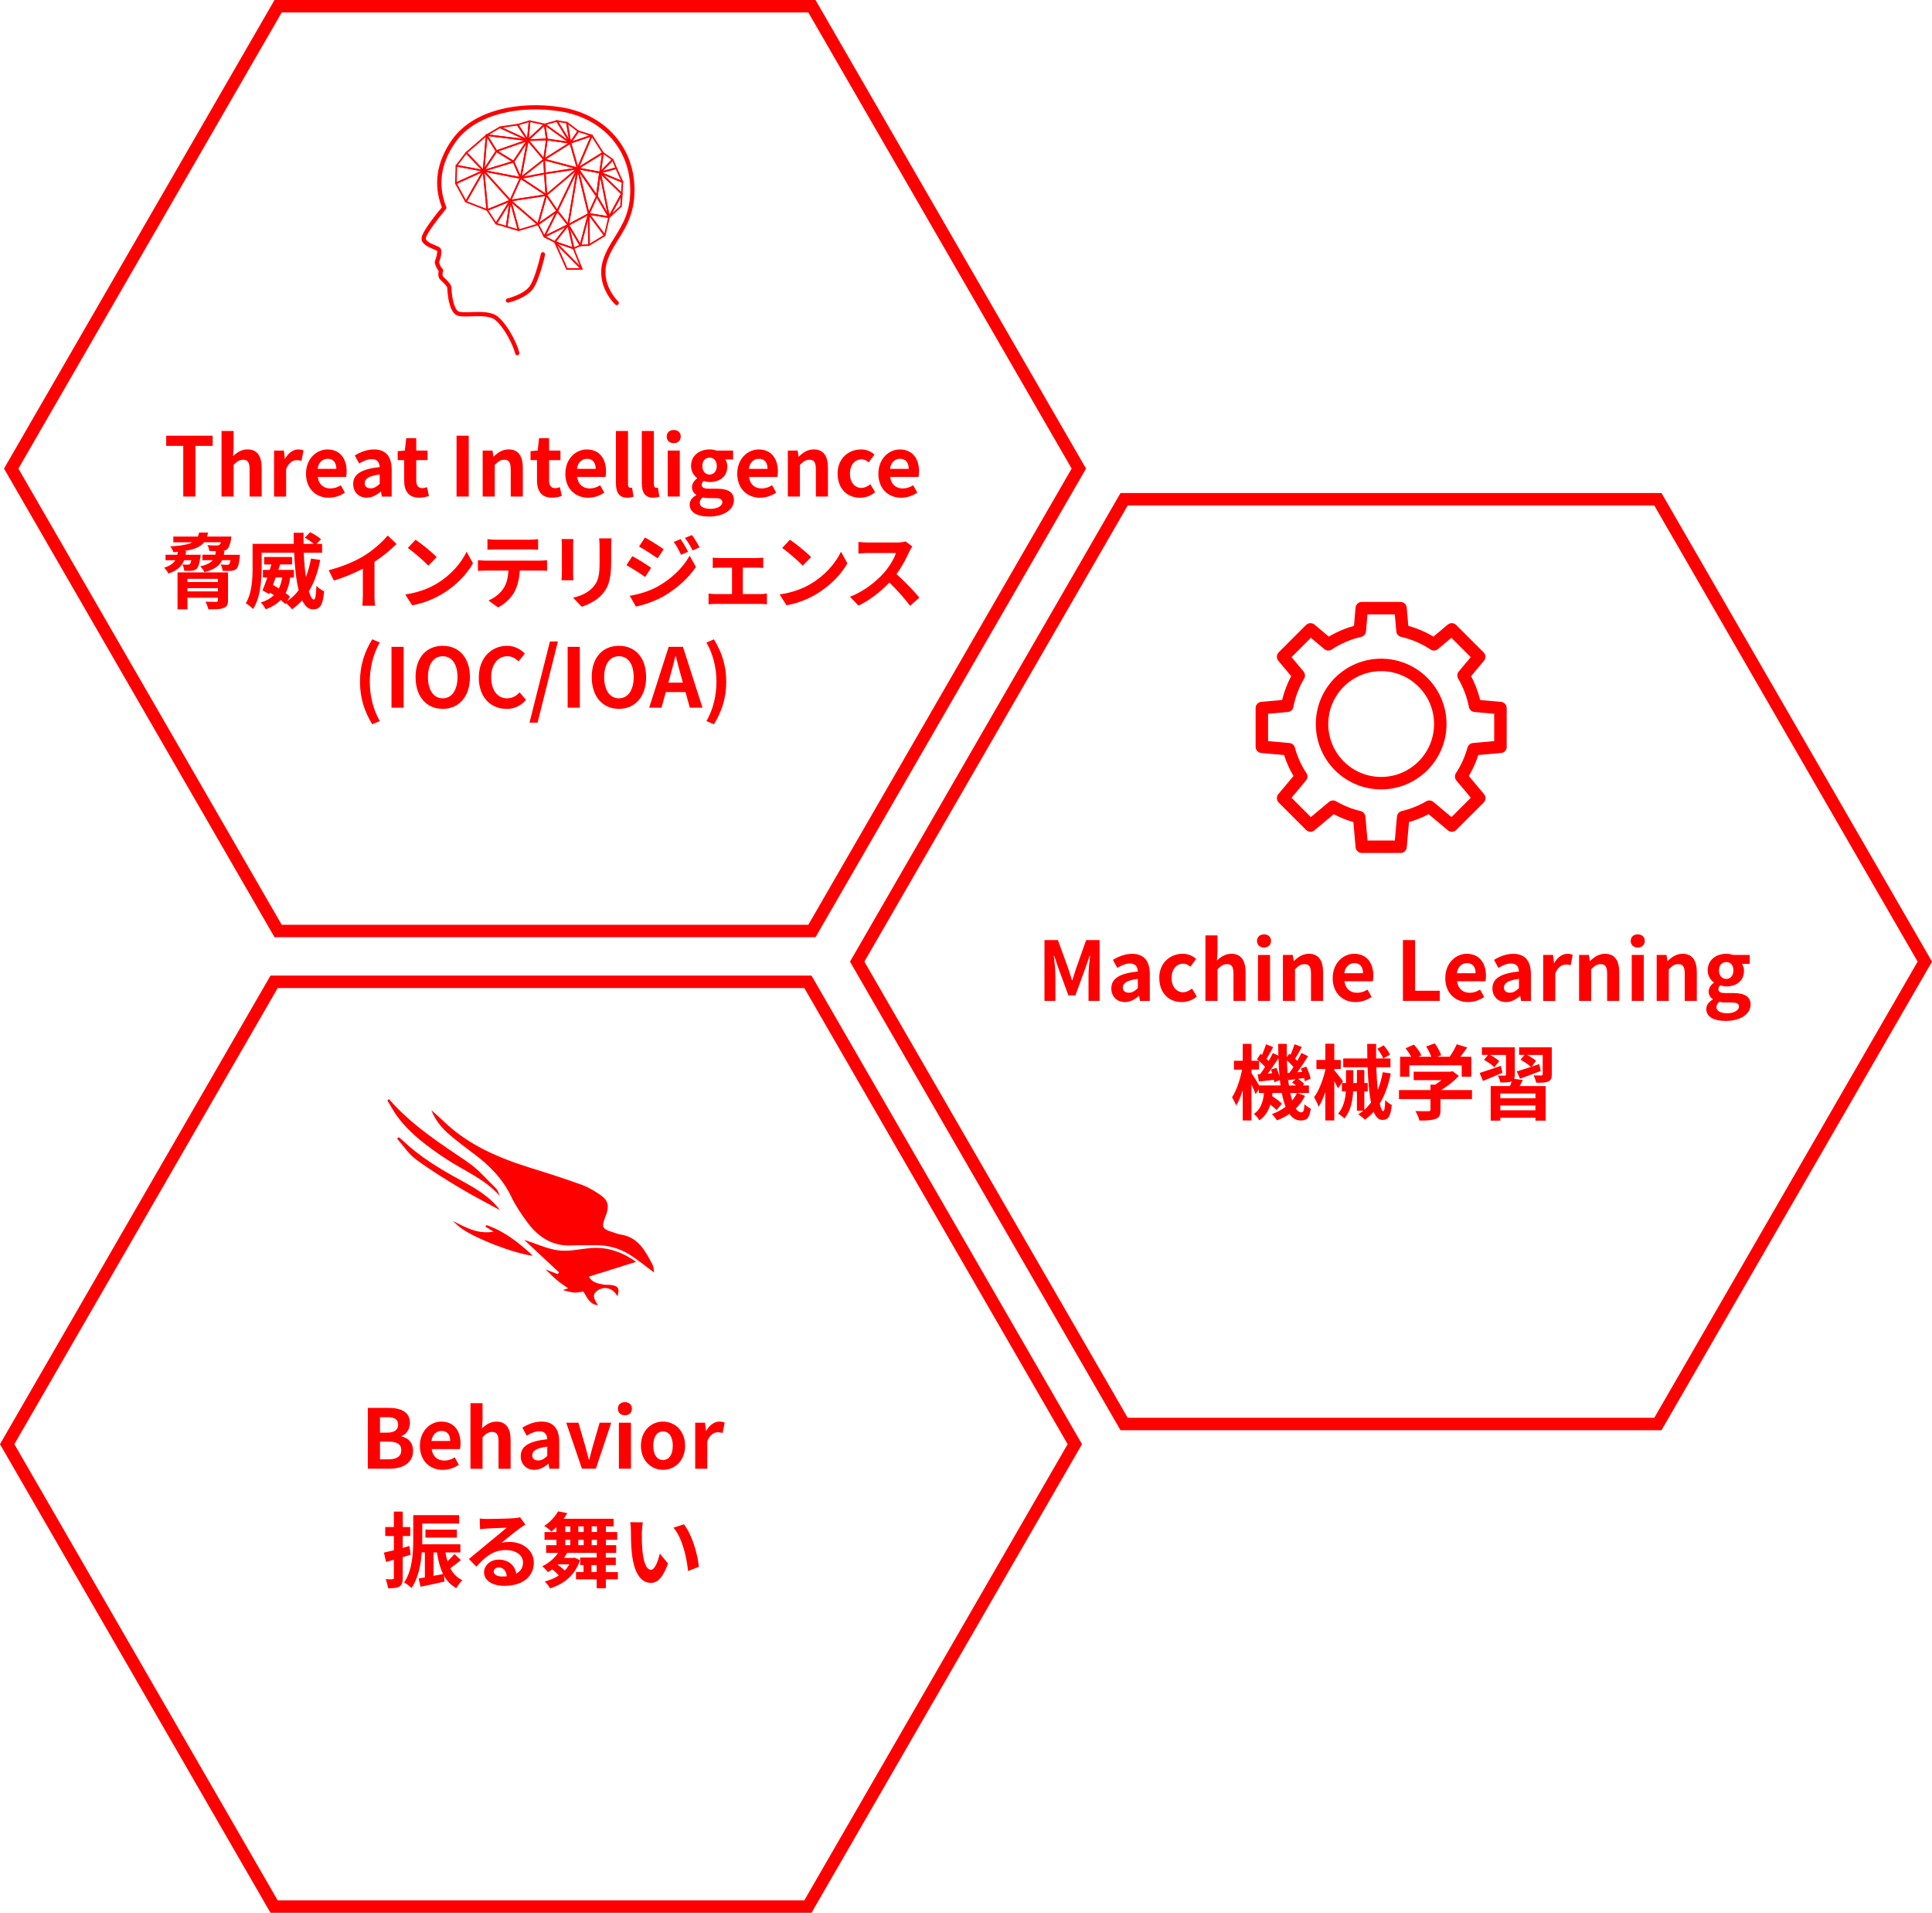 <?xml version="1.0" encoding="UTF-8"?><svg id="b" xmlns="http://www.w3.org/2000/svg" viewBox="0 0 465.36 460.66"><defs><style>.d{stroke-miterlimit:10;}.d,.e{fill:none;stroke:red;stroke-width:3px;}.f{fill:red;stroke-width:0px;}.e{stroke-linecap:round;stroke-linejoin:round;}</style></defs><g id="c"><polygon class="d" points="194.6 236.45 66.02 236.45 1.73 347.8 66.02 459.16 194.6 459.16 258.89 347.8 194.6 236.45"/><polygon class="d" points="195.57 1.5 66.99 1.5 2.7 112.85 66.99 224.21 195.57 224.21 259.86 112.85 195.57 1.5"/><polygon class="d" points="399.34 120.24 270.76 120.24 206.47 231.59 270.76 342.94 399.34 342.94 463.63 231.59 399.34 120.24"/><path class="f" d="m124.59,85.56c-.23,0-.44-.16-.49-.39-.51-2.1-2.63-6.3-4.79-8.1-1.26-1.05-3.77-.96-5.79-.89-1.47.05-2.74.1-3.5-.26-2.16-1-2.29-6.52-2.29-6.58,0-.38-.97-1.3-1.38-1.7-.12-.12-.24-.23-.33-.32-.58-.58-.47-1.54-.35-2.05-.52-.57-.84-1.61-.94-1.97-.03-.1-.02-.21.01-.32.4-1.07.66-2.27.55-2.57-.12-.09-.54-.26-.85-.39-1.22-.51-3.07-1.27-2.89-2.78.19-1.57,3.76-5.96,4.88-7.31-2.1-5.47-1.29-10.92,2.42-16.23,2.42-3.46,6.39-5.99,11.5-7.32,4.49-1.17,9.76-1.37,14.82-.55,10.12,1.63,17.04,8.92,17.62,18.56.39,6.46-1.89,10.12-3.9,13.34-1.08,1.73-2.1,3.36-2.68,5.31-1.63,5.43,2.65,9.52,2.69,9.56.21.19.22.51.02.72-.19.21-.51.22-.72.02-.2-.18-4.78-4.57-2.97-10.59.62-2.08,1.68-3.77,2.79-5.56,2.03-3.25,4.12-6.6,3.75-12.74-.55-9.15-7.13-16.07-16.76-17.62-4.93-.79-10.04-.61-14.4.53-4.86,1.27-8.64,3.66-10.92,6.92-3.56,5.1-4.3,10.33-2.2,15.55.07.17.04.37-.08.52-1.8,2.15-4.71,5.95-4.84,7.01-.09.75,1.33,1.33,2.27,1.72.56.23.97.4,1.19.63.59.59.19,2.18-.27,3.47.21.69.55,1.36.74,1.47.22.12.32.38.23.61-.14.4-.23,1.1,0,1.34.09.09.2.19.32.31.93.89,1.7,1.68,1.7,2.44,0,1.39.51,5.1,1.7,5.65.54.25,1.76.21,3.04.16,2.3-.08,4.91-.17,6.47,1.13,2.35,1.96,4.57,6.35,5.13,8.64.07.27-.1.55-.38.62-.04,0-.08.01-.12.01Z"/><path class="f" d="m122.34,72.88c-.23,0-.44-.16-.5-.39-.07-.27.1-.55.38-.61.04,0,3.89-.95,5.31-2.89,1.46-2.01,2.73-7.8,2.75-7.86.06-.28.33-.45.61-.39.27.06.45.33.39.61-.05.25-1.33,6.05-2.92,8.24-1.64,2.25-5.72,3.25-5.9,3.29-.04,0-.08.01-.12.01Z"/><path class="f" d="m136.87,54.37s-.08-.01-.11-.04c-.06-.04-.09-.12-.08-.19l2.28-13.61c.02-.09.09-.16.19-.16.1,0,.18.06.2.15l2.66,10.96c.02.09-.02.18-.1.22l-4.93,2.65s-.06.02-.09.02Zm2.31-12.83l-2.05,12.27,4.45-2.39-2.39-9.88Z"/><path class="f" d="m136.87,54.37c-.06,0-.12-.03-.15-.07l-2.66-3.37c-.05-.06-.05-.14-.02-.21l4.94-10.24c.04-.09.14-.13.24-.1.09.03.15.12.13.22l-2.28,13.61c-.01.08-.07.14-.14.16-.02,0-.03,0-.05,0Zm-2.43-3.6l2.31,2.93,1.98-11.82-4.29,8.89Z"/><path class="f" d="m138.14,60.02s-.06,0-.09-.02c-.05-.03-.09-.07-.1-.13l-1.27-5.65c-.02-.09.03-.19.12-.23.09-.04.19,0,.24.08l2.93,4.92s.04.11.02.16c-.02.05-.06.1-.11.12l-1.66.72s-.05.02-.08.02Zm-.81-4.68l.95,4.21,1.24-.54-2.19-3.68Z"/><path class="f" d="m116.47,41.32s-.02,0-.04,0l-6.53-1.21c-.07-.01-.12-.06-.15-.12s-.01-.14.03-.19l2.38-3.14s.09-.07.15-.08c.06,0,.11.02.15.06l4.15,4.35c.06.06.07.15.03.23-.03.06-.1.1-.17.1Zm-6.18-1.54l5.62,1.05-3.57-3.75-2.05,2.7Z"/><path class="f" d="m116.47,41.32c-.05,0-.1-.02-.14-.06l-4.15-4.35s-.06-.09-.05-.14c0-.05.03-.1.07-.14l4.89-4.23c.06-.05.15-.06.22-.03.07.04.11.11.11.19l-.74,8.59c0,.08-.06.14-.13.17-.02,0-.04.01-.06.01Zm-3.86-4.53l3.71,3.89.67-7.67-4.37,3.78Z"/><path class="f" d="m109.81,44.34s-.08-.01-.11-.03c-.06-.04-.09-.1-.09-.17l.13-4.23c0-.06.03-.11.07-.15s.1-.05.16-.04l6.53,1.21c.08.02.15.08.16.17.01.08-.04.17-.11.2l-6.66,3.02s-.05.02-.08.02Zm.31-4.2l-.11,3.69,5.8-2.63-5.7-1.06Z"/><path class="f" d="m112.22,48.77h0c-.07,0-.14-.04-.17-.1l-2.42-4.42s-.03-.1-.01-.16.06-.09.1-.12l6.66-3.02c.08-.04.17-.02.23.05.06.06.07.16.03.23l-4.24,7.44c-.04.06-.1.1-.17.1Zm-2.14-4.53l2.15,3.93,3.77-6.61-5.92,2.68Z"/><path class="f" d="m127.12,33.96s-.06,0-.08-.02l-6.71-3.11c-.08-.04-.12-.12-.11-.21.01-.09.08-.15.17-.17l4.27-.63c.08-.01.15.02.19.09l2.45,3.73c.05.07.04.17-.02.24-.04.04-.09.07-.15.07Zm-6.03-3.2l5.49,2.54-2-3.06-3.49.51Z"/><path class="f" d="m127.12,33.96c-.07,0-.13-.03-.16-.09l-2.45-3.73c-.03-.05-.04-.12-.02-.17.02-.06.07-.1.13-.12l2.89-.86c.06-.02.13,0,.18.04.05.04.08.11.07.17l-.44,4.6c0,.08-.07.15-.15.17-.02,0-.03,0-.05,0Zm-2.14-3.82l2,3.05.36-3.75-2.36.7Z"/><path class="f" d="m117.37,50.77s-.05,0-.07-.01l-5.14-2.01c-.05-.02-.09-.06-.11-.12-.02-.05-.01-.11.01-.16l4.24-7.44c.04-.07.13-.11.21-.09.08.02.15.09.15.17l.9,9.45c0,.07-.02.13-.08.17-.03.03-.08.04-.12.04Zm-4.86-2.3l4.64,1.81-.81-8.52-3.82,6.71Z"/><path class="f" d="m119.5,54.04c-.07,0-.13-.03-.16-.09l-2.13-3.26s-.04-.11-.02-.17c.02-.06.06-.1.11-.12l5.57-2.27c.08-.03.17,0,.22.06.05.06.06.16.02.23l-3.44,5.54c-.04.06-.1.09-.16.09h0Zm-1.84-3.37l1.83,2.81,2.96-4.76-4.79,1.95Z"/><path class="f" d="m117.37,50.77s-.07,0-.1-.03c-.05-.03-.09-.09-.09-.15l-.9-9.45c0-.08.04-.16.12-.2.08-.03.17-.01.22.05l6.47,7.18s.06.11.05.17c-.01.06-.06.11-.12.14l-5.57,2.27s-.05.01-.07.01Zm-.65-9.08l.82,8.6,5.07-2.07-5.89-6.53Z"/><path class="f" d="m122.04,54.79s-.04,0-.06,0l-2.54-.75c-.06-.02-.11-.06-.13-.12-.02-.06-.02-.12.02-.17l3.44-5.54c.05-.08.15-.11.23-.08.09.03.14.12.13.21l-.9,6.29c0,.06-.04.11-.09.14-.03.02-.07.03-.11.03Zm-2.24-1.06l2.08.62.73-5.14-2.81,4.52Z"/><path class="f" d="m116.47,41.32c-.06,0-.12-.03-.16-.08-.05-.07-.05-.16,0-.23l3.11-4.73c.06-.09.18-.11.27-.06l4.11,2.53c.07.04.1.12.09.19,0,.08-.06.14-.14.16l-7.22,2.2s-.04,0-.06,0Zm3.17-4.66l-2.71,4.12,6.29-1.91-3.58-2.2Z"/><path class="f" d="m123.69,39.12s-.07,0-.1-.03l-4.11-2.53c-.06-.04-.1-.11-.09-.19,0-.08.06-.14.13-.16l7.54-2.63c.08-.03.17,0,.22.06s.05.16,0,.23l-3.44,5.16c-.04.06-.1.09-.16.09Zm-3.65-2.68l3.6,2.22,3.01-4.52-6.6,2.3Z"/><path class="f" d="m125.4,43.06s-.02,0-.04,0l-8.93-1.73c-.09-.02-.15-.09-.16-.18,0-.09.05-.17.14-.2l7.22-2.2c.1-.03.2.02.24.11l1.71,3.93c.03.07.02.14-.03.2-.04.05-.09.07-.15.07Zm-8.12-1.97l7.79,1.51-1.49-3.43-6.3,1.92Z"/><path class="f" d="m125.4,43.06c-.08,0-.15-.05-.18-.12l-1.71-3.93c-.03-.06-.02-.13.02-.19l3.44-5.16c.05-.08.15-.11.24-.07.09.04.14.13.12.22l-1.72,9.1c-.02.08-.09.15-.17.16,0,0-.01,0-.02,0Zm-1.49-4.11l1.42,3.25,1.43-7.52-2.84,4.27Z"/><path class="f" d="m125.4,43.06s-.07,0-.1-.03c-.07-.04-.11-.12-.09-.2l1.72-9.1c.01-.07.07-.13.14-.15.07-.02.15,0,.2.06l3.92,4.64s.05.09.05.15-.03.1-.07.13l-5.65,4.45s-.08.04-.12.04Zm1.84-8.85l-1.55,8.18,5.08-4-3.53-4.17Z"/><path class="f" d="m119.58,36.59c-.07,0-.13-.03-.17-.09l-2.37-3.86c-.04-.06-.04-.15,0-.21.04-.06.11-.1.19-.09l9.91,1.22c.09.01.16.08.17.17,0,.09-.04.18-.13.21l-7.54,2.63s-.04.01-.06.01Zm-1.99-3.81l2.07,3.37,6.6-2.3-8.67-1.07Z"/><path class="f" d="m116.47,41.32s-.04,0-.06-.01c-.08-.03-.14-.11-.13-.2l.74-8.59c0-.08.07-.15.15-.17.08-.02.17.02.21.09l2.37,3.86c.04.06.04.15,0,.21l-3.11,4.73c-.04.06-.1.09-.16.09Zm.89-8.17l-.63,7.22,2.62-3.98-1.99-3.24Z"/><path class="f" d="m127.12,33.96s-.02,0-.02,0l-9.91-1.22c-.08-.01-.15-.07-.17-.15s.02-.17.09-.21l3.2-1.88c.06-.03.12-.04.18,0l6.71,3.11c.09.04.13.14.11.23-.02.08-.1.14-.19.14Zm-9.31-1.54l8.1,1-5.48-2.54-2.61,1.54Z"/><path class="f" d="m127.12,33.96s-.06,0-.09-.02c-.07-.04-.12-.11-.11-.19l.44-4.6c0-.06.03-.11.08-.14.05-.03.1-.05.16-.03l3.64.8c.07.02.13.07.15.14.02.07,0,.15-.06.2l-4.08,3.8s-.09.05-.13.05Zm.61-4.55l-.37,3.86,3.43-3.19-3.06-.67Z"/><path class="f" d="m137.37,34.59s-.08-.01-.11-.04l-6.17-4.43c-.06-.04-.09-.12-.08-.19s.07-.13.14-.15l2.95-.85c.08-.02.18.01.22.09l3.22,5.27c.05.08.03.18-.03.25-.04.03-.09.05-.13.05Zm-5.73-4.54l5.06,3.63-2.64-4.32-2.42.69Z"/><path class="f" d="m137.37,34.59s-.03,0-.04,0c-.08-.02-.14-.08-.15-.16l-.81-4.86c-.01-.08.02-.16.09-.2.07-.04.16-.04.22.01l2.73,2.07c.08.06.1.18.04.27l-1.92,2.79c-.04.05-.1.08-.16.08Zm-.53-4.61l.65,3.9,1.54-2.24-2.19-1.66Z"/><path class="f" d="m137.37,34.59c-.07,0-.13-.03-.17-.09l-3.22-5.27c-.04-.07-.04-.15,0-.21.04-.06.12-.1.19-.08l2.42.41c.08.01.15.08.16.16l.81,4.86c.02.09-.04.18-.13.22-.02,0-.05.01-.07.01Zm-2.83-5.2l2.47,4.05-.62-3.73-1.85-.31Z"/><path class="f" d="m137.37,34.59c-.06,0-.12-.03-.16-.08-.05-.07-.05-.16,0-.23l1.92-2.79c.05-.07.14-.1.22-.08l3.26,1.04c.08.03.14.1.14.18s-.05.16-.13.19l-5.19,1.76s-.04.01-.06.01Zm2-2.76l-1.51,2.19,4.06-1.38-2.55-.81Z"/><path class="f" d="m139.15,40.76s0,0-.01,0c-.08,0-.15-.06-.18-.14l-1.78-6.17c-.03-.1.03-.21.13-.24l5.19-1.76c.07-.03.15,0,.21.05.05.06.07.14.04.21l-3.41,7.93c-.03.07-.1.12-.18.12Zm-1.54-6.24l1.57,5.46,3.02-7.02-4.59,1.56Z"/><path class="f" d="m144.54,41.75s-.06,0-.09-.02c-.08-.04-.12-.12-.11-.2l.69-4.75c0-.07.05-.13.12-.15.06-.03.13-.02.19.02l2.35,1.66s.08.09.08.14-.02.11-.06.15l-3.04,3.09s-.09.06-.14.06Zm.84-4.6l-.56,3.84,2.46-2.5-1.9-1.34Z"/><path class="f" d="m149.93,44s-.05,0-.08-.02l-5.39-2.24c-.08-.03-.13-.11-.12-.19,0-.08.06-.15.14-.18l3.89-1.05c.09-.03.19.02.23.11l1.51,3.29c.03.07.02.16-.04.22-.04.04-.09.06-.14.06Zm-4.79-2.4l4.4,1.83-1.23-2.69-3.17.86Z"/><path class="f" d="m149.77,46.86c-.05,0-.1-.02-.14-.06l-5.24-5.11c-.07-.07-.08-.17-.03-.25.05-.08.15-.11.24-.07l5.39,2.24c.08.03.13.11.12.19l-.16,2.86c0,.08-.05.14-.12.17-.02,0-.05.01-.07.01Zm-4.37-4.73l4.2,4.09.13-2.29-4.32-1.8Z"/><path class="f" d="m143.76,47.43c-.06,0-.12-.03-.16-.08l-4.61-6.67c-.05-.07-.05-.15,0-.22.04-.07.12-.1.2-.09l5.38,1c.1.02.17.12.16.22l-.77,5.67c-.01.08-.07.15-.15.16-.02,0-.03,0-.05,0Zm-4.18-6.59l4.05,5.86.68-4.99-4.73-.88Z"/><path class="f" d="m146.7,52.5s-.09-.01-.12-.04c-.08-.06-.1-.16-.05-.25l3.07-5.64c.04-.08.14-.12.23-.09.09.03.15.11.14.2l-.19,3c0,.05-.03.1-.06.13l-2.89,2.64s-.08.05-.13.05Zm2.82-4.96l-2.09,3.83,1.96-1.79.13-2.04Zm.06,2.13h0,0Z"/><path class="f" d="m144.54,41.75c-.07,0-.13-.04-.17-.1-.04-.08-.03-.17.03-.24l3.04-3.09s.11-.07.18-.05c.06.01.12.06.14.12l.85,2.04c.02.05.02.11,0,.16s-.07.09-.12.1l-3.89,1.05s-.03,0-.05,0Zm2.97-2.94l-2.33,2.36,2.98-.8-.65-1.56Z"/><path class="f" d="m146.7,52.5s-.02,0-.03,0c-.08-.01-.15-.07-.16-.16l-2.16-10.74c-.02-.08.02-.17.1-.21.08-.04.17-.03.23.03l5.24,5.11c.06.06.08.16.04.23l-3.07,5.64c-.03.06-.1.1-.17.1Zm-1.85-10.36l1.93,9.59,2.75-5.04-4.68-4.56Z"/><path class="f" d="m146.7,52.5c-.07,0-.13-.04-.17-.1l-2.94-5.07s-.03-.08-.02-.12l.77-5.67c.01-.09.09-.17.19-.17.1,0,.18.06.2.16l2.16,10.74c.02.09-.03.19-.12.22-.02,0-.05.01-.07.01Zm-2.73-5.31l2.31,3.98-1.7-8.44-.61,4.45Z"/><path class="f" d="m145.66,56.89c-.06,0-.12-.03-.16-.08l-3.86-5.18c-.05-.06-.05-.15-.01-.22.04-.07.12-.1.2-.09l4.89.78c.05,0,.1.04.13.08.03.05.04.1.03.15l-1.04,4.39c-.02.07-.08.13-.15.15-.01,0-.03,0-.04,0Zm-3.41-5.1l3.32,4.45.89-3.78-4.21-.67Z"/><path class="f" d="m139.81,59.29c-.06,0-.12-.03-.15-.07-.04-.05-.05-.11-.04-.17l2-7.58c.03-.1.12-.16.21-.14.1.01.17.09.17.19l.06,7.5c0,.11-.08.19-.19.2l-2.06.08s0,0,0,0Zm1.82-6.31l-1.56,5.91,1.61-.06-.05-5.85Z"/><path class="f" d="m138.14,60.02s-.04,0-.06-.01l-4.49-1.56c-.06-.02-.11-.07-.12-.13-.02-.06,0-.13.03-.18l3.22-4.09c.05-.06.12-.09.2-.07.07.02.13.07.15.15l1.27,5.65c.02.07,0,.14-.06.19-.04.03-.08.05-.13.05Zm-4.17-1.85l3.9,1.35-1.1-4.9-2.8,3.55Z"/><path class="f" d="m140.12,64.97c-.05,0-.1-.02-.14-.06l-6.47-6.51c-.06-.06-.08-.17-.03-.24.05-.08.14-.11.23-.08l4.49,1.56c.05.02.1.06.12.11l1.98,4.96c.03.09,0,.19-.07.24-.03.02-.07.03-.11.03Zm-5.73-6.25l5.2,5.23-1.59-3.98-3.61-1.25Z"/><path class="f" d="m140.12,64.97h-3.57c-.08,0-.15-.05-.18-.12l-2.9-6.51c-.04-.09,0-.19.07-.24s.18-.04.25.02l6.47,6.51c.06.06.07.14.04.21-.03.07-.1.12-.18.12Zm-3.44-.39h2.97l-5.38-5.42,2.41,5.42Z"/><path class="f" d="m133.65,58.46s-.06,0-.09-.02l-2.52-1.27c-.07-.03-.11-.1-.11-.18s.04-.14.11-.17l5.74-2.82c.08-.04.18-.02.24.05.06.07.06.17,0,.24l-3.22,4.09s-.1.07-.15.07Zm-2.08-1.47l2.03,1.02,2.59-3.29-4.62,2.27Z"/><path class="f" d="m131.13,57.19c-.07,0-.14-.04-.17-.11l-1.53-2.96c-.04-.09-.02-.19.06-.25l4.61-3.23c.07-.05.17-.05.24.01s.09.16.05.24l-3.09,6.19c-.03.07-.1.11-.17.11h0Zm-1.27-3.1l1.27,2.47,2.57-5.16-3.84,2.69Z"/><path class="f" d="m124.93,55.64s-.07,0-.09-.02c-.05-.03-.08-.07-.09-.12l-1.99-7.14c-.02-.08.01-.17.08-.22.07-.05.17-.04.23.02l6.66,5.72c.05.05.08.12.06.19-.01.07-.07.13-.14.15l-4.67,1.41s-.04,0-.06,0Zm-1.63-6.76l1.76,6.32,4.14-1.25-5.9-5.07Z"/><path class="f" d="m124.93,55.64s-.04,0-.06,0l-2.89-.85c-.09-.03-.15-.12-.14-.22l.9-6.29c.01-.09.09-.16.18-.17.09,0,.18.05.2.14l1.99,7.14c.02.07,0,.14-.05.19-.04.04-.09.06-.14.06Zm-2.67-1.18l2.38.7-1.64-5.89-.74,5.19Z"/><path class="f" d="m131.13,57.19c-.05,0-.1-.02-.14-.06-.06-.06-.07-.15-.04-.23l3.09-6.19c.03-.06.09-.1.16-.11.07,0,.13.02.17.07l2.66,3.37s.05.11.04.16c-.01.06-.05.11-.1.13l-5.74,2.82s-.06.02-.09.02Zm3.12-6.03l-2.69,5.4,5.01-2.46-2.32-2.94Z"/><path class="f" d="m139.81,59.29c-.07,0-.13-.04-.17-.1l-2.93-4.92s-.03-.1-.02-.15c.01-.05.05-.09.1-.12l4.93-2.65c.07-.04.15-.03.21.02.06.05.09.13.07.2l-2,7.58c-.02.08-.08.13-.16.14,0,0-.02,0-.03,0Zm-2.66-5.05l2.59,4.35,1.77-6.69-4.36,2.34Z"/><path class="f" d="m134.21,50.99c-.06,0-.13-.03-.16-.09l-2.61-3.82c-.06-.08-.04-.19.04-.26l7.55-6.41c.07-.06.17-.06.25,0,.07.06.1.16.06.24l-4.94,10.24c-.03.06-.09.11-.16.11,0,0,0,0-.01,0Zm-2.35-3.99l2.32,3.4,4.39-9.1-6.71,5.7Z"/><path class="f" d="m129.6,54.23s-.08-.01-.11-.04c-.07-.05-.1-.13-.08-.21l2-7.06c.02-.07.08-.13.16-.14.07-.01.15.02.19.08l2.61,3.82c.06.09.04.21-.05.27l-4.61,3.23s-.07.04-.11.04Zm2.07-6.8l-1.73,6.12,4-2.8-2.27-3.32Z"/><path class="f" d="m129.6,54.23s-.09-.02-.13-.05l-6.66-5.72c-.06-.05-.08-.13-.06-.2.02-.07.08-.13.16-.14l8.66-1.33c.07,0,.13.01.18.06.04.05.06.12.04.18l-2,7.06c-.02.06-.07.11-.13.13-.02,0-.04,0-.06,0Zm-6.21-5.79l6.11,5.25,1.83-6.47-7.94,1.22Z"/><path class="f" d="m122.94,48.5c-.06,0-.12-.03-.16-.08-.04-.06-.05-.13-.02-.2l2.46-5.44c.02-.05.07-.09.12-.11.06-.02.11,0,.16.02l6.2,4.11c.07.04.1.13.08.21s-.08.14-.16.15l-8.66,1.33s-.02,0-.03,0Zm2.54-5.35l-2.22,4.9,7.8-1.2-5.59-3.7Z"/><path class="f" d="m122.94,48.5c-.06,0-.11-.02-.15-.06l-6.47-7.18c-.06-.06-.07-.15-.03-.23.04-.07.13-.11.21-.1l8.93,1.73c.06.01.11.05.14.1.03.05.03.12,0,.17l-2.46,5.44c-.03.06-.08.1-.15.11-.01,0-.02,0-.03,0Zm-5.93-7.07l5.88,6.52,2.23-4.94-8.11-1.58Z"/><path class="f" d="m141.81,51.72s-.01,0-.02,0c-.08,0-.15-.07-.17-.15l-2.66-10.96c-.02-.09.02-.19.11-.23.09-.04.19-.01.24.07l4.61,6.67c.04.06.05.13.02.19l-1.96,4.29c-.03.07-.1.11-.18.11Zm-2.22-10.18l2.27,9.38,1.68-3.67-3.95-5.71Z"/><path class="f" d="m146.7,52.5s-.02,0-.03,0l-4.89-.78c-.06,0-.11-.05-.14-.1-.03-.05-.03-.12,0-.17l1.96-4.29c.03-.07.1-.11.17-.11.08,0,.14.03.18.1l2.94,5.07c.04.07.03.15,0,.21-.04.05-.1.08-.16.08Zm-4.61-1.13l4.23.68-2.54-4.39-1.69,3.71Z"/><path class="f" d="m143.76,47.43c-.06,0-.12-.03-.16-.08l-4.61-6.67c-.05-.07-.05-.15,0-.22.04-.07.12-.1.2-.09l5.38,1c.1.02.17.12.16.22l-.77,5.67c-.01.08-.07.15-.15.16-.02,0-.03,0-.05,0Zm-4.18-6.59l4.05,5.86.68-4.99-4.73-.88Z"/><path class="f" d="m131.24,41.97s-.09-.02-.12-.04c-.04-.03-.07-.09-.07-.14l-.19-3.37c0-.06.02-.12.07-.16s.11-.05.17-.04l8.1,2.15c.09.02.15.11.15.2,0,.09-.07.17-.17.18l-7.91,1.22s-.02,0-.03,0Zm.02-3.31l.17,2.88,6.77-1.04-6.94-1.84Z"/><path class="f" d="m131.6,47.17s-.05,0-.08-.02c-.07-.03-.11-.09-.12-.17l-.36-5.2c0-.1.07-.19.17-.21l7.91-1.22c.09-.01.17.03.21.11.04.08.02.17-.05.23l-7.55,6.41s-.08.05-.13.05Zm-.15-5.23l.32,4.63,6.73-5.71-7.05,1.08Z"/><path class="f" d="m125.4,43.06c-.08,0-.15-.04-.18-.12-.04-.08-.01-.18.06-.23l5.65-4.45c.06-.05.14-.05.2-.02.07.03.11.09.12.17l.19,3.37c0,.1-.06.19-.16.2l-5.84,1.08s-.02,0-.04,0Zm5.47-4.26l-4.73,3.73,4.89-.91-.16-2.82Z"/><path class="f" d="m131.6,47.17s-.08-.01-.11-.03l-6.2-4.11c-.07-.04-.1-.12-.08-.2.02-.08.08-.14.16-.15l5.84-1.08c.05-.01.11,0,.16.04.04.03.07.09.08.14l.36,5.2c0,.07-.03.15-.1.18-.03.02-.06.03-.1.03Zm-5.69-4.2l5.47,3.62-.32-4.58-5.15.96Z"/><path class="f" d="m127.12,33.96c-.08,0-.15-.05-.18-.12-.03-.08-.01-.16.05-.22l4.08-3.8c.05-.05.13-.07.2-.04.07.02.12.08.13.16l.51,3.61c0,.05,0,.11-.04.15s-.09.07-.14.07l-4.59.19s0,0,0,0Zm3.94-3.59l-3.42,3.18,3.85-.16-.43-3.02Z"/><path class="f" d="m131.05,38.6c-.06,0-.11-.02-.15-.07l-3.92-4.64c-.05-.06-.06-.14-.03-.21.03-.07.1-.11.17-.12l4.59-.19c.06,0,.11.02.15.06.04.04.06.1.05.16l-.67,4.83c-.01.08-.07.14-.14.16-.02,0-.04,0-.05,0Zm-3.51-4.66l3.38,4,.58-4.16-3.96.16Z"/><path class="f" d="m137.37,34.59s-.02,0-.03,0l-5.66-.82c-.09-.01-.15-.08-.17-.17l-.51-3.61c-.01-.08.03-.15.09-.2.07-.04.15-.04.22,0l6.17,4.43c.07.05.1.15.07.23-.03.08-.1.12-.18.12Zm-5.48-1.19l4.72.68-5.14-3.69.43,3.01Z"/><path class="f" d="m139.15,40.76s-.09-.02-.13-.05c-.06-.06-.09-.15-.05-.23l3.41-7.93c.03-.07.09-.11.16-.12.08,0,.14.03.18.09l2.67,4.17s.04.1.03.15c-.01.05-.04.1-.09.12l-6.07,3.75s-.07.03-.1.03Zm3.44-7.7l-3.02,7.01,5.38-3.32-2.36-3.69Z"/><path class="f" d="m144.54,41.75s-.02,0-.04,0l-5.38-1c-.08-.01-.14-.08-.16-.16-.01-.08.02-.16.09-.2l6.07-3.75c.06-.04.15-.04.21,0,.06.04.1.12.09.19l-.69,4.75c0,.05-.04.1-.08.13-.03.02-.07.04-.11.04Zm-4.85-1.29l4.69.87.6-4.13-5.29,3.27Z"/><path class="f" d="m141.87,59.21s-.07,0-.1-.02c-.06-.03-.1-.1-.1-.17l-.06-7.5c0-.08.05-.16.13-.19.08-.03.17,0,.22.07l3.86,5.18s.05.1.04.15c-.01.05-.04.1-.09.13l-3.8,2.32s-.07.03-.1.03Zm.14-7.1l.05,6.55,3.32-2.03-3.37-4.52Z"/><path class="f" d="m139.15,40.76s-.03,0-.05,0l-8.1-2.15c-.08-.02-.13-.08-.14-.16s.02-.15.09-.2l6.33-4.01c.05-.03.12-.04.17-.02.06.02.1.07.12.13l1.78,6.17c.02.07,0,.14-.05.19-.04.04-.09.06-.14.06Zm-7.62-2.42l7.34,1.95-1.61-5.58-5.73,3.63Z"/><path class="f" d="m131.05,38.6s-.07-.01-.11-.03c-.06-.04-.1-.12-.09-.19l.67-4.83c0-.05.03-.1.08-.13.04-.03.09-.04.15-.04l5.66.82c.08.01.15.07.16.15.02.08-.02.16-.09.21l-6.33,4.01s-.07.03-.1.03Zm.84-4.81l-.59,4.22,5.52-3.5-4.94-.71Z"/><path class="f" d="m44.14,107.38h-4.11v-2.45h11.19v2.45h-4.15v12.2h-2.93v-12.2Z"/><path class="f" d="m53.36,103.8h2.91v3.97l-.14,2.08c.89-.83,1.98-1.62,3.48-1.62,2.39,0,3.42,1.66,3.42,4.45v6.9h-2.91v-6.55c0-1.72-.47-2.31-1.56-2.31-.91,0-1.48.44-2.29,1.25v7.61h-2.91v-15.78Z"/><path class="f" d="m66.02,108.51h2.37l.22,1.96h.06c.81-1.44,2-2.23,3.14-2.23.61,0,.97.1,1.3.24l-.49,2.51c-.4-.12-.71-.18-1.17-.18-.87,0-1.92.57-2.53,2.18v6.6h-2.91v-11.07Z"/><path class="f" d="m73.71,114.05c0-3.58,2.53-5.81,5.16-5.81,3.05,0,4.63,2.23,4.63,5.28,0,.55-.06,1.09-.14,1.34h-6.82c.24,1.82,1.42,2.77,3.06,2.77.91,0,1.7-.28,2.49-.77l.99,1.78c-1.09.75-2.49,1.23-3.86,1.23-3.11,0-5.52-2.16-5.52-5.81Zm7.3-1.13c0-1.48-.67-2.43-2.1-2.43-1.17,0-2.2.83-2.41,2.43h4.51Z"/><path class="f" d="m85.07,116.58c0-2.37,1.92-3.62,6.39-4.09-.06-1.09-.53-1.92-1.9-1.92-1.03,0-2.02.45-3.05,1.05l-1.05-1.92c1.3-.81,2.89-1.46,4.63-1.46,2.81,0,4.25,1.68,4.25,4.88v6.47h-2.37l-.2-1.19h-.08c-.97.83-2.08,1.46-3.34,1.46-1.98,0-3.28-1.4-3.28-3.28Zm6.39-.08v-2.23c-2.71.34-3.62,1.09-3.62,2.08,0,.87.61,1.25,1.46,1.25s1.44-.4,2.16-1.09Z"/><path class="f" d="m97.35,115.71v-4.9h-1.56v-2.16l1.72-.14.34-2.99h2.41v2.99h2.73v2.29h-2.73v4.9c0,1.27.51,1.86,1.5,1.86.36,0,.79-.12,1.09-.24l.47,2.12c-.59.2-1.36.42-2.33.42-2.63,0-3.64-1.68-3.64-4.15Z"/><path class="f" d="m109.97,104.93h2.93v14.65h-2.93v-14.65Z"/><path class="f" d="m116.26,108.51h2.37l.22,1.46h.06c.97-.95,2.1-1.74,3.6-1.74,2.39,0,3.42,1.66,3.42,4.45v6.9h-2.91v-6.55c0-1.72-.47-2.31-1.56-2.31-.91,0-1.48.44-2.29,1.25v7.61h-2.91v-11.07Z"/><path class="f" d="m129.35,115.71v-4.9h-1.56v-2.16l1.72-.14.34-2.99h2.41v2.99h2.73v2.29h-2.73v4.9c0,1.27.51,1.86,1.5,1.86.36,0,.79-.12,1.09-.24l.47,2.12c-.59.2-1.36.42-2.33.42-2.63,0-3.64-1.68-3.64-4.15Z"/><path class="f" d="m136.18,114.05c0-3.58,2.53-5.81,5.16-5.81,3.05,0,4.63,2.23,4.63,5.28,0,.55-.06,1.09-.14,1.34h-6.82c.24,1.82,1.42,2.77,3.06,2.77.91,0,1.7-.28,2.49-.77l.99,1.78c-1.09.75-2.49,1.23-3.86,1.23-3.11,0-5.52-2.16-5.52-5.81Zm7.3-1.13c0-1.48-.67-2.43-2.1-2.43-1.17,0-2.2.83-2.41,2.43h4.51Z"/><path class="f" d="m148.36,116.48v-12.68h2.91v12.79c0,.67.3.89.57.89.12,0,.2,0,.4-.04l.36,2.16c-.34.14-.81.26-1.5.26-2.02,0-2.73-1.33-2.73-3.38Z"/><path class="f" d="m154.59,116.48v-12.68h2.91v12.79c0,.67.3.89.57.89.12,0,.2,0,.4-.04l.36,2.16c-.34.14-.81.26-1.5.26-2.02,0-2.73-1.33-2.73-3.38Z"/><path class="f" d="m160.59,105.13c0-.95.69-1.58,1.7-1.58s1.68.63,1.68,1.58-.69,1.6-1.68,1.6-1.7-.63-1.7-1.6Zm.24,3.38h2.91v11.07h-2.91v-11.07Z"/><path class="f" d="m166.11,121.54c0-.93.57-1.72,1.58-2.29v-.1c-.57-.38-1.01-.95-1.01-1.86,0-.83.57-1.6,1.25-2.08v-.08c-.77-.55-1.48-1.6-1.48-2.91,0-2.59,2.12-3.99,4.47-3.99.61,0,1.21.12,1.66.28h4v2.14h-1.88c.28.38.49.99.49,1.68,0,2.49-1.9,3.76-4.27,3.76-.43,0-.95-.1-1.42-.26-.3.26-.47.49-.47.95,0,.59.44.91,1.74.91h1.88c2.67,0,4.13.83,4.13,2.77,0,2.23-2.33,3.94-6.03,3.94-2.61,0-4.63-.89-4.63-2.85Zm7.87-.59c0-.79-.65-.99-1.84-.99h-1.34c-.67,0-1.15-.06-1.54-.16-.49.4-.71.83-.71,1.29,0,.93,1.03,1.46,2.63,1.46s2.81-.73,2.81-1.6Zm-1.33-8.72c0-1.29-.75-2.02-1.74-2.02s-1.74.73-1.74,2.02.77,2.06,1.74,2.06,1.74-.73,1.74-2.06Z"/><path class="f" d="m177.58,114.05c0-3.58,2.53-5.81,5.16-5.81,3.05,0,4.63,2.23,4.63,5.28,0,.55-.06,1.09-.14,1.34h-6.82c.24,1.82,1.42,2.77,3.07,2.77.91,0,1.7-.28,2.49-.77l.99,1.78c-1.09.75-2.49,1.23-3.86,1.23-3.1,0-5.52-2.16-5.52-5.81Zm7.3-1.13c0-1.48-.67-2.43-2.1-2.43-1.17,0-2.2.83-2.41,2.43h4.51Z"/><path class="f" d="m189.76,108.51h2.37l.22,1.46h.06c.97-.95,2.1-1.74,3.6-1.74,2.39,0,3.42,1.66,3.42,4.45v6.9h-2.91v-6.55c0-1.72-.47-2.31-1.56-2.31-.91,0-1.48.44-2.29,1.25v7.61h-2.91v-11.07Z"/><path class="f" d="m201.75,114.05c0-3.68,2.65-5.81,5.66-5.81,1.37,0,2.41.53,3.22,1.23l-1.38,1.88c-.55-.47-1.07-.73-1.68-.73-1.7,0-2.85,1.36-2.85,3.44s1.17,3.44,2.75,3.44c.79,0,1.54-.38,2.16-.89l1.17,1.92c-1.07.93-2.41,1.34-3.64,1.34-3.07,0-5.4-2.14-5.4-5.81Z"/><path class="f" d="m211.58,114.05c0-3.58,2.53-5.81,5.16-5.81,3.05,0,4.63,2.23,4.63,5.28,0,.55-.06,1.09-.14,1.34h-6.82c.24,1.82,1.42,2.77,3.06,2.77.91,0,1.7-.28,2.49-.77l.99,1.78c-1.09.75-2.49,1.23-3.86,1.23-3.11,0-5.52-2.16-5.52-5.81Zm7.3-1.13c0-1.48-.67-2.43-2.1-2.43-1.17,0-2.2.83-2.41,2.43h4.51Z"/><path class="f" d="m57.79,133.58s-.02.45-.06.69c-.16,1.56-.38,2.33-.79,2.73-.34.32-.77.43-1.25.47-.44.04-1.25.04-2.08,0-.02-.46-.2-1.11-.45-1.52.63.06,1.25.08,1.5.08s.42-.02.53-.14c.14-.14.24-.44.34-.99h-2.04c-.61,1.34-1.82,2.27-4.27,2.89-.16-.44-.63-1.07-.99-1.4,1.56-.34,2.47-.83,3.01-1.48h-2.49v-1.32h3.1c.08-.28.12-.55.16-.85-.47-.02-1.03-.02-1.6-.06-.02-.42-.2-1.01-.46-1.4.91.08,1.84.1,2.2.08.34,0,.51,0,.69-.14.14-.1.28-.3.4-.63h-4.07c-.81,1.07-2.25,1.72-4.88,2.12h.53c-.04.32-.08.61-.14.89h3.66s-.02.47-.1.73c-.24,1.52-.49,2.29-.89,2.67-.34.3-.73.42-1.19.45-.36.02-1.07.04-1.8,0-.02-.47-.2-1.13-.44-1.52.55.06,1.07.06,1.29.06.26,0,.38-.02.51-.14.12-.14.26-.44.38-.93h-1.76c-.55,1.44-1.6,2.49-3.78,3.2-.18-.42-.65-1.09-1.05-1.4,1.42-.42,2.23-1.03,2.71-1.8h-2.35v-1.32h2.85c.04-.22.08-.45.12-.71-.34.04-.69.08-1.07.1-.1-.46-.47-1.07-.77-1.4,2.71-.16,4.33-.47,5.34-.99h-4.59v-1.38h5.91c.14-.3.22-.61.28-.97h2.16c-.06.34-.14.67-.24.97h5.87s-.04.51-.1.79c-.26,1.33-.57,2-1.01,2.33-.34.22-.69.34-1.11.38h.55c-.04.32-.08.61-.14.89h3.86Zm-2.87,10.98c0,1.13-.3,1.6-1.13,1.88-.81.3-2,.3-3.6.3-.12-.57-.43-1.33-.71-1.84.97.04,2.27.04,2.55.04.36-.02.46-.1.46-.4v-.59h-7.34v2.79h-2.39v-8.9h12.16v6.72Zm-9.77-5.16v.77h7.34v-.77h-7.34Zm7.34,3.03v-.79h-7.34v.79h7.34Z"/><path class="f" d="m77.14,134.8c-.57,2.97-1.46,5.52-2.75,7.61.38,1.25.79,1.98,1.23,1.98.34,0,.51-1.01.59-3.32.49.53,1.27,1.07,1.86,1.33-.32,3.5-1.01,4.35-2.71,4.35-1.09,0-1.92-.81-2.57-2.16-.73.81-1.54,1.52-2.45,2.14-.28-.38-.95-1.07-1.44-1.5l-.16.26c-.3-.3-.67-.63-1.13-.99-.87.89-2.02,1.66-3.62,2.23-.24-.49-.73-1.25-1.17-1.62,1.4-.45,2.43-1.07,3.16-1.78-.32-.22-.63-.42-.95-.61l-.16.38-1.64-.91c.36-.85.75-1.94,1.15-3.1h-1.05v-1.84h1.64c.14-.46.28-.89.4-1.31h-1.74v-1.8h6.72v1.8h-2.89c-.14.42-.28.87-.43,1.31h3.76v1.84h-.89c-.2,1.34-.51,2.61-1.11,3.74.42.3.77.59,1.05.85l-.65,1.07c1.07-.71,1.98-1.58,2.75-2.61-.61-2.45-.95-5.66-1.09-9.04h-7.83v3.58c0,2.95-.3,7.28-2.06,9.99-.36-.4-1.27-1.15-1.76-1.38,1.5-2.47,1.64-5.99,1.64-8.6v-5.72h9.93c-.02-.89-.04-1.78-.04-2.67h2.39c-.02.89-.02,1.78,0,2.67h2.45c-.57-.49-1.44-1.09-2.16-1.48l1.29-1.32c.87.42,2.04,1.15,2.63,1.68l-1.09,1.13h1.34v2.14h-4.41c.08,2.14.26,4.13.51,5.85.53-1.34.93-2.83,1.23-4.45l2.21.32Zm-10.74,4.27c-.22.61-.43,1.23-.65,1.8.45.26.95.55,1.42.85.42-.83.65-1.72.81-2.65h-1.58Z"/><path class="f" d="m87.8,133.78c2.04-1.27,4.29-3.24,5.58-4.81l2.14,2.04c-1.5,1.48-3.4,3.03-5.32,4.29v7.99c0,.87.04,2.1.18,2.59h-3.12c.08-.47.14-1.72.14-2.59v-6.33c-2.04,1.07-4.55,2.14-6.98,2.85l-1.25-2.49c3.54-.91,6.45-2.2,8.64-3.54Z"/><path class="f" d="m105.19,140.56c3.38-2,5.95-5.02,7.2-7.69l1.54,2.79c-1.5,2.67-4.13,5.4-7.32,7.32-2,1.21-4.55,2.31-7.34,2.79l-1.66-2.61c3.08-.44,5.66-1.44,7.57-2.59Zm0-6.39l-2.02,2.06c-1.03-1.11-3.5-3.26-4.94-4.27l1.86-1.98c1.38.93,3.96,2.99,5.1,4.19Z"/><path class="f" d="m117.02,135.02h12.95c.42,0,1.29-.04,1.8-.12v2.57c-.5-.04-1.25-.06-1.8-.06h-4.77c-.12,2.04-.55,3.7-1.27,5.08-.69,1.36-2.21,2.91-3.97,3.8l-2.31-1.68c1.4-.53,2.79-1.68,3.58-2.83.81-1.23,1.15-2.71,1.23-4.37h-5.44c-.59,0-1.34.04-1.9.08v-2.59c.59.06,1.29.12,1.9.12Zm2.51-5.04h7.95c.67,0,1.46-.04,2.14-.14v2.55c-.67-.04-1.44-.08-2.14-.08h-7.93c-.69,0-1.52.04-2.14.08v-2.55c.65.1,1.46.14,2.12.14Z"/><path class="f" d="m138.05,131.34v6.68c0,.49.02,1.27.06,1.72h-2.87c.02-.38.1-1.15.1-1.74v-6.66c0-.38-.02-1.07-.08-1.52h2.85c-.04.46-.06.89-.06,1.52Zm9.16.3v3.92c0,4.25-.83,6.09-2.29,7.71-1.31,1.42-3.36,2.39-4.81,2.85l-2.06-2.18c1.96-.45,3.56-1.21,4.75-2.49,1.36-1.48,1.62-2.97,1.62-6.05v-3.76c0-.79-.04-1.42-.12-1.98h2.99c-.04.55-.08,1.19-.08,1.98Z"/><path class="f" d="m156.84,136.74l-1.44,2.21c-1.13-.79-3.18-2.12-4.51-2.83l1.42-2.18c1.34.71,3.52,2.08,4.53,2.79Zm1.58,4.51c3.36-1.88,6.13-4.59,7.69-7.42l1.52,2.69c-1.82,2.75-4.63,5.24-7.85,7.12-2.02,1.13-4.87,2.12-6.61,2.43l-1.48-2.59c2.21-.38,4.59-1.05,6.72-2.23Zm1.44-8.98l-1.46,2.18c-1.11-.77-3.16-2.1-4.47-2.83l1.42-2.18c1.3.71,3.48,2.1,4.51,2.83Zm5.89.61l-1.72.73c-.57-1.25-1.03-2.1-1.74-3.1l1.66-.69c.55.83,1.34,2.16,1.8,3.07Zm2.77-1.07l-1.68.75c-.63-1.25-1.13-2.02-1.86-3.01l1.68-.69c.61.79,1.38,2.08,1.86,2.95Z"/><path class="f" d="m173.24,134.39h9.06c.47,0,1.07-.04,1.54-.1v2.49c-.49-.04-1.09-.08-1.54-.08h-3.38v6.37h4.31c.53,0,1.09-.08,1.5-.12v2.59c-.43-.08-1.17-.1-1.5-.1h-10.94c-.47,0-1.09.02-1.62.1v-2.59c.51.06,1.13.12,1.62.12h4.03v-6.37h-3.08c-.42,0-1.13.04-1.56.08v-2.49c.44.08,1.13.1,1.56.1Z"/><path class="f" d="m195.37,140.56c3.38-2,5.95-5.02,7.2-7.69l1.54,2.79c-1.5,2.67-4.13,5.4-7.32,7.32-2,1.21-4.55,2.31-7.34,2.79l-1.66-2.61c3.08-.44,5.66-1.44,7.57-2.59Zm0-6.39l-2.02,2.06c-1.03-1.11-3.5-3.26-4.94-4.27l1.86-1.98c1.38.93,3.96,2.99,5.1,4.19Z"/><path class="f" d="m219.03,132.83c-.67,1.54-1.78,3.66-3.1,5.44,1.96,1.7,4.35,4.23,5.52,5.66l-2.25,1.96c-1.29-1.78-3.12-3.8-4.98-5.6-2.1,2.21-4.73,4.27-7.44,5.56l-2.04-2.14c3.18-1.19,6.25-3.6,8.11-5.68,1.31-1.48,2.51-3.44,2.95-4.85h-6.7c-.83,0-1.92.12-2.33.14v-2.81c.53.08,1.74.14,2.33.14h6.98c.85,0,1.64-.12,2.04-.26l1.62,1.21c-.16.22-.51.83-.69,1.23Z"/><path class="f" d="m86.71,164.18c0-3.94,1.09-7.18,2.95-10.22l1.82.77c-1.66,2.89-2.41,6.23-2.41,9.45s.75,6.58,2.41,9.47l-1.82.77c-1.86-3.06-2.95-6.27-2.95-10.24Z"/><path class="f" d="m94.3,155.78h2.93v14.65h-2.93v-14.65Z"/><path class="f" d="m100.1,163.06c0-4.77,2.67-7.53,6.54-7.53s6.55,2.79,6.55,7.53-2.67,7.65-6.55,7.65-6.54-2.91-6.54-7.65Zm10.1,0c0-3.14-1.38-5.02-3.56-5.02s-3.56,1.88-3.56,5.02,1.38,5.12,3.56,5.12,3.56-2,3.56-5.12Z"/><path class="f" d="m115.33,163.18c0-4.83,3.11-7.65,6.8-7.65,1.86,0,3.34.89,4.29,1.88l-1.52,1.86c-.75-.71-1.6-1.23-2.71-1.23-2.21,0-3.88,1.9-3.88,5.04s1.5,5.1,3.82,5.1c1.27,0,2.24-.59,3.03-1.44l1.54,1.82c-1.21,1.4-2.77,2.16-4.67,2.16-3.7,0-6.7-2.65-6.7-7.53Z"/><path class="f" d="m132.46,154.49h1.92l-4.9,19.54h-1.94l4.92-19.54Z"/><path class="f" d="m136.73,155.78h2.93v14.65h-2.93v-14.65Z"/><path class="f" d="m142.53,163.06c0-4.77,2.67-7.53,6.55-7.53s6.55,2.79,6.55,7.53-2.67,7.65-6.55,7.65-6.55-2.91-6.55-7.65Zm10.11,0c0-3.14-1.38-5.02-3.56-5.02s-3.56,1.88-3.56,5.02,1.38,5.12,3.56,5.12,3.56-2,3.56-5.12Z"/><path class="f" d="m161.06,155.78h3.44l4.71,14.65h-3.06l-1.03-3.76h-4.75l-1.03,3.76h-2.97l4.69-14.65Zm-.06,8.62h3.48l-.43-1.6c-.46-1.52-.85-3.2-1.27-4.79h-.1c-.38,1.6-.81,3.26-1.25,4.79l-.44,1.6Z"/><path class="f" d="m170.16,173.66c1.66-2.89,2.41-6.21,2.41-9.47s-.75-6.57-2.41-9.45l1.8-.77c1.88,3.04,2.97,6.29,2.97,10.22s-1.09,7.18-2.97,10.24l-1.8-.77Z"/><path class="f" d="m88.6,339.05h4.84c3.01,0,5.3.89,5.3,3.62,0,1.34-.75,2.73-2,3.16v.1c1.58.38,2.75,1.48,2.75,3.46,0,2.95-2.45,4.31-5.67,4.31h-5.22v-14.65Zm4.63,5.97c1.86,0,2.67-.75,2.67-1.92,0-1.29-.87-1.8-2.63-1.8h-1.74v3.72h1.7Zm.34,6.43c2,0,3.08-.71,3.08-2.23,0-1.42-1.07-2.04-3.08-2.04h-2.04v4.27h2.04Z"/><path class="f" d="m101.14,348.17c0-3.58,2.53-5.81,5.16-5.81,3.05,0,4.63,2.23,4.63,5.28,0,.55-.06,1.09-.14,1.34h-6.82c.24,1.82,1.42,2.77,3.07,2.77.91,0,1.7-.28,2.49-.77l.99,1.78c-1.09.75-2.49,1.23-3.86,1.23-3.1,0-5.52-2.16-5.52-5.81Zm7.3-1.13c0-1.48-.67-2.43-2.1-2.43-1.17,0-2.2.83-2.41,2.43h4.51Z"/><path class="f" d="m113.32,337.93h2.91v3.98l-.14,2.08c.89-.83,1.98-1.62,3.48-1.62,2.39,0,3.42,1.66,3.42,4.45v6.9h-2.91v-6.55c0-1.72-.47-2.31-1.56-2.31-.91,0-1.48.44-2.29,1.25v7.61h-2.91v-15.78Z"/><path class="f" d="m125.43,350.7c0-2.37,1.92-3.62,6.39-4.09-.06-1.09-.53-1.92-1.9-1.92-1.03,0-2.02.46-3.05,1.05l-1.05-1.92c1.3-.81,2.89-1.46,4.63-1.46,2.81,0,4.25,1.68,4.25,4.88v6.47h-2.37l-.2-1.19h-.08c-.97.83-2.08,1.46-3.34,1.46-1.98,0-3.28-1.4-3.28-3.28Zm6.39-.08v-2.23c-2.71.34-3.62,1.09-3.62,2.08,0,.87.61,1.25,1.46,1.25s1.44-.4,2.16-1.09Z"/><path class="f" d="m136.39,342.63h2.93l1.62,5.52c.3,1.09.59,2.23.89,3.36h.1c.3-1.13.59-2.27.89-3.36l1.62-5.52h2.79l-3.7,11.07h-3.36l-3.78-11.07Z"/><path class="f" d="m148.83,339.25c0-.95.69-1.58,1.7-1.58s1.68.63,1.68,1.58-.69,1.6-1.68,1.6-1.7-.63-1.7-1.6Zm.24,3.38h2.91v11.07h-2.91v-11.07Z"/><path class="f" d="m154.38,348.17c0-3.68,2.55-5.81,5.32-5.81s5.32,2.14,5.32,5.81-2.55,5.81-5.32,5.81-5.32-2.14-5.32-5.81Zm7.67,0c0-2.08-.85-3.44-2.35-3.44s-2.35,1.36-2.35,3.44.85,3.44,2.35,3.44,2.35-1.34,2.35-3.44Z"/><path class="f" d="m167.46,342.63h2.37l.22,1.96h.06c.81-1.44,2-2.23,3.14-2.23.61,0,.97.1,1.31.24l-.5,2.51c-.4-.12-.71-.18-1.17-.18-.87,0-1.92.57-2.53,2.18v6.6h-2.91v-11.07Z"/><path class="f" d="m98.9,374.43c-.63.2-1.27.4-1.9.57v5c0,1.09-.18,1.68-.77,2.06-.61.38-1.44.45-2.75.43-.06-.57-.32-1.54-.59-2.17.71.04,1.4.04,1.64.02.24,0,.34-.08.34-.34v-4.37c-.65.2-1.3.38-1.88.53l-.51-2.25c.67-.14,1.5-.36,2.39-.57v-3.42h-2.08v-2.16h2.08v-3.72h2.14v3.72h1.8v2.16h-1.8v2.85l1.6-.45.3,2.12Zm12.12,1.29c-.83.65-1.74,1.38-2.55,1.96.67,1.29,1.6,2.29,2.91,2.87-.49.44-1.13,1.32-1.44,1.92-1.34-.71-2.31-1.74-3.03-3.05l.16,1.48c-2,.46-4.09.87-5.78,1.23l-.45-2c.45-.06.95-.16,1.5-.24v-6.03h-.75c-.22,2.95-.87,6.29-2.47,8.6-.34-.42-1.29-1.11-1.78-1.34,2.02-2.99,2.2-7.32,2.2-10.44v-5.79h11.05v2.02h-8.88v3.78c0,.38,0,.79-.02,1.21h9.2v1.98h-3.6c.12.73.3,1.44.49,2.12.63-.57,1.27-1.23,1.7-1.74l1.54,1.48Zm-8.54-5.42v-1.92h7.57v1.92h-7.57Zm1.94,9.22c.75-.14,1.54-.3,2.31-.45-.71-1.42-1.17-3.18-1.48-5.2h-.83v5.66Z"/><path class="f" d="m117.36,365.81c1.05,0,5.28-.08,6.41-.18.81-.08,1.27-.14,1.5-.22l1.29,1.76c-.46.3-.93.57-1.38.91-1.07.75-3.14,2.49-4.39,3.48.65-.16,1.25-.22,1.88-.22,3.36,0,5.91,2.1,5.91,4.98,0,3.12-2.37,5.6-7.16,5.6-2.75,0-4.83-1.27-4.83-3.24,0-1.6,1.44-3.08,3.54-3.08,2.45,0,3.94,1.5,4.21,3.38,1.09-.57,1.64-1.48,1.64-2.69,0-1.78-1.78-2.99-4.11-2.99-3.03,0-5,1.6-7.12,4.01l-1.8-1.86c1.4-1.13,3.8-3.14,4.96-4.11,1.11-.91,3.16-2.57,4.13-3.42-1.01.02-3.74.14-4.79.2-.53.04-1.17.1-1.62.16l-.08-2.57c.55.08,1.25.1,1.8.1Zm3.56,13.86c.42,0,.79-.02,1.15-.06-.12-1.29-.85-2.12-1.92-2.12-.75,0-1.23.46-1.23.95,0,.73.81,1.23,2,1.23Z"/><path class="f" d="m148.84,380.35h-2.91v2.14h-2.21v-2.14h-4.98v-1.76h1.82v-1.68h-.81v-1.8h3.97v-1.15h-7.1c-.24.42-.5.83-.79,1.23h2.25l.36-.06,1.25.61c-1.19,3.7-3.94,5.77-7.18,6.78-.26-.47-.91-1.31-1.31-1.64,1.27-.34,2.43-.81,3.42-1.46-.42-.47-1.03-1.05-1.6-1.48-.34.24-.67.47-1.03.67-.3-.38-.97-1.07-1.38-1.4,1.52-.75,2.93-1.9,3.82-3.24h-2.89v-1.84h2.49v-1.29h-2.87v-1.88h2.87v-1.17c-.38.36-.79.71-1.23,1.05-.4-.47-1.21-1.07-1.72-1.34,1.56-1.03,2.69-2.37,3.34-3.52l2.23.42c-.28.47-.57.93-.89,1.36h12.04v1.84h-1.86v1.36h2.73v1.88h-2.73v1.29h2.49v1.84h-2.51v1.15h2.41v1.8h-2.41v1.68h2.91v1.76Zm-14.5-3.5c.55.38,1.23.91,1.7,1.38.44-.45.79-.95,1.11-1.5h-2.69l-.12.12Zm1.82-7.89h1.21v-1.36h-1.21v1.36Zm0,3.16h1.21v-1.29h-1.21v1.29Zm4.43-3.16v-1.36h-1.29v1.36h1.29Zm-1.29,1.88v1.29h1.29v-1.29h-1.29Zm4.41,7.75v-1.68h-1.25v1.68h1.25Zm.08-11h-1.27v1.36h1.27v-1.36Zm0,3.24h-1.27v1.29h1.27v-1.29Z"/><path class="f" d="m154.6,369.05c-.02,1.29,0,2.77.12,4.19.28,2.85.87,4.81,2.12,4.81.93,0,1.72-2.31,2.1-3.9l1.98,2.41c-1.31,3.44-2.55,4.65-4.13,4.65-2.18,0-4.05-1.96-4.61-7.26-.2-1.82-.22-4.13-.22-5.34,0-.55-.04-1.4-.16-2.02l3.05.04c-.14.71-.24,1.86-.24,2.41Zm13.72,8.29l-2.59,1.01c-.32-3.18-1.36-7.99-3.52-10.44l2.51-.81c1.88,2.27,3.38,7.22,3.6,10.24Z"/><path class="f" d="m251.58,226.4h3.24l2.49,6.86c.32.91.59,1.88.89,2.81h.1c.32-.93.57-1.9.89-2.81l2.43-6.86h3.24v14.65h-2.67v-6.11c0-1.38.22-3.42.38-4.81h-.1l-1.19,3.44-2.25,6.15h-1.68l-2.27-6.15-1.17-3.44h-.08c.14,1.38.38,3.42.38,4.81v6.11h-2.63v-14.65Z"/><path class="f" d="m267.68,238.05c0-2.37,1.92-3.62,6.39-4.09-.06-1.09-.53-1.92-1.9-1.92-1.03,0-2.02.45-3.05,1.05l-1.05-1.92c1.3-.81,2.89-1.46,4.63-1.46,2.81,0,4.25,1.68,4.25,4.88v6.47h-2.37l-.2-1.19h-.08c-.97.83-2.08,1.46-3.34,1.46-1.98,0-3.28-1.4-3.28-3.28Zm6.39-.08v-2.23c-2.71.34-3.62,1.09-3.62,2.08,0,.87.61,1.25,1.46,1.25s1.44-.4,2.16-1.09Z"/><path class="f" d="m279.23,235.51c0-3.68,2.65-5.81,5.66-5.81,1.36,0,2.41.53,3.22,1.23l-1.38,1.88c-.55-.47-1.07-.73-1.68-.73-1.7,0-2.85,1.36-2.85,3.44s1.17,3.44,2.75,3.44c.79,0,1.54-.38,2.16-.89l1.17,1.92c-1.07.93-2.41,1.34-3.64,1.34-3.06,0-5.4-2.14-5.4-5.81Z"/><path class="f" d="m290.35,225.27h2.91v3.97l-.14,2.08c.89-.83,1.98-1.62,3.48-1.62,2.39,0,3.42,1.66,3.42,4.45v6.9h-2.91v-6.55c0-1.72-.47-2.31-1.56-2.31-.91,0-1.48.44-2.29,1.25v7.61h-2.91v-15.78Z"/><path class="f" d="m302.77,226.6c0-.95.69-1.58,1.7-1.58s1.68.63,1.68,1.58-.69,1.6-1.68,1.6-1.7-.63-1.7-1.6Zm.24,3.38h2.91v11.07h-2.91v-11.07Z"/><path class="f" d="m309.02,229.98h2.37l.22,1.46h.06c.97-.95,2.1-1.74,3.6-1.74,2.39,0,3.42,1.66,3.42,4.45v6.9h-2.91v-6.55c0-1.72-.47-2.31-1.56-2.31-.91,0-1.48.44-2.29,1.25v7.61h-2.91v-11.07Z"/><path class="f" d="m321.01,235.51c0-3.58,2.53-5.81,5.16-5.81,3.05,0,4.63,2.23,4.63,5.28,0,.55-.06,1.09-.14,1.34h-6.82c.24,1.82,1.42,2.77,3.06,2.77.91,0,1.7-.28,2.49-.77l.99,1.78c-1.09.75-2.49,1.23-3.86,1.23-3.11,0-5.52-2.16-5.52-5.81Zm7.3-1.13c0-1.48-.67-2.43-2.1-2.43-1.17,0-2.2.83-2.41,2.43h4.51Z"/><path class="f" d="m337.92,226.4h2.93v12.2h5.95v2.45h-8.88v-14.65Z"/><path class="f" d="m348.13,235.51c0-3.58,2.53-5.81,5.16-5.81,3.05,0,4.63,2.23,4.63,5.28,0,.55-.06,1.09-.14,1.34h-6.82c.24,1.82,1.42,2.77,3.06,2.77.91,0,1.7-.28,2.49-.77l.99,1.78c-1.09.75-2.49,1.23-3.86,1.23-3.11,0-5.52-2.16-5.52-5.81Zm7.3-1.13c0-1.48-.67-2.43-2.1-2.43-1.17,0-2.2.83-2.41,2.43h4.51Z"/><path class="f" d="m359.48,238.05c0-2.37,1.92-3.62,6.39-4.09-.06-1.09-.53-1.92-1.9-1.92-1.03,0-2.02.45-3.05,1.05l-1.05-1.92c1.3-.81,2.89-1.46,4.63-1.46,2.81,0,4.25,1.68,4.25,4.88v6.47h-2.37l-.2-1.19h-.08c-.97.83-2.08,1.46-3.34,1.46-1.98,0-3.28-1.4-3.28-3.28Zm6.39-.08v-2.23c-2.71.34-3.62,1.09-3.62,2.08,0,.87.61,1.25,1.46,1.25s1.44-.4,2.16-1.09Z"/><path class="f" d="m371.72,229.98h2.37l.22,1.96h.06c.81-1.44,2-2.23,3.14-2.23.61,0,.97.1,1.31.24l-.5,2.51c-.4-.12-.71-.18-1.17-.18-.87,0-1.92.57-2.53,2.18v6.6h-2.91v-11.07Z"/><path class="f" d="m380.35,229.98h2.37l.22,1.46h.06c.97-.95,2.1-1.74,3.6-1.74,2.39,0,3.42,1.66,3.42,4.45v6.9h-2.91v-6.55c0-1.72-.47-2.31-1.56-2.31-.91,0-1.48.44-2.29,1.25v7.61h-2.91v-11.07Z"/><path class="f" d="m392.79,226.6c0-.95.69-1.58,1.7-1.58s1.68.63,1.68,1.58-.69,1.6-1.68,1.6-1.7-.63-1.7-1.6Zm.24,3.38h2.91v11.07h-2.91v-11.07Z"/><path class="f" d="m399.04,229.98h2.37l.22,1.46h.06c.97-.95,2.1-1.74,3.6-1.74,2.39,0,3.42,1.66,3.42,4.45v6.9h-2.91v-6.55c0-1.72-.47-2.31-1.56-2.31-.91,0-1.48.44-2.29,1.25v7.61h-2.91v-11.07Z"/><path class="f" d="m410.99,243.01c0-.93.57-1.72,1.58-2.29v-.1c-.57-.38-1.01-.95-1.01-1.86,0-.83.57-1.6,1.25-2.08v-.08c-.77-.55-1.48-1.6-1.48-2.91,0-2.59,2.12-3.99,4.47-3.99.61,0,1.21.12,1.66.28h4v2.14h-1.88c.28.38.49.99.49,1.68,0,2.49-1.9,3.76-4.27,3.76-.43,0-.95-.1-1.42-.26-.3.26-.47.49-.47.95,0,.59.44.91,1.74.91h1.88c2.67,0,4.13.83,4.13,2.77,0,2.23-2.33,3.94-6.03,3.94-2.61,0-4.63-.89-4.63-2.85Zm7.87-.59c0-.79-.65-.99-1.84-.99h-1.34c-.67,0-1.15-.06-1.54-.16-.49.4-.71.83-.71,1.29,0,.93,1.03,1.46,2.63,1.46s2.81-.73,2.81-1.6Zm-1.33-8.72c0-1.29-.75-2.02-1.74-2.02s-1.74.73-1.74,2.02.77,2.06,1.74,2.06,1.74-.73,1.74-2.06Z"/><path class="f" d="m314.35,263.91c-.57,1.15-1.33,2.17-2.23,3.06.4.59.83.91,1.33.91s.67-.38.77-1.94c.44.45,1.07.85,1.52,1.07-.36,2.23-.91,2.83-2.45,2.83-1.11,0-2-.57-2.71-1.58-.91.63-1.92,1.15-2.99,1.56-.26-.44-.83-1.13-1.23-1.5,1.25-.45,2.35-1.05,3.3-1.78-.38-.95-.67-2.06-.91-3.32h-2.23c-.02.26-.06.51-.1.75.87.57,1.84,1.29,2.35,1.82l-1.27,1.56c-.34-.38-.91-.87-1.52-1.34-.45,1.5-1.23,2.83-2.63,3.8-.26-.47-.85-1.21-1.33-1.54,1.74-1.17,2.24-3.05,2.43-5.04h-1.23v-.89l-.79,1.17c-.2-.59-.59-1.5-.99-2.37v8.7h-2.1v-7.3c-.46,1.44-.99,2.77-1.58,3.72-.22-.61-.67-1.46-.99-2,1.03-1.56,1.96-4.31,2.41-6.66h-1.96v-2.14h2.12v-4.07h2.1v4.07h1.76c-.14-.14-.3-.26-.43-.38l.87-1.29.34.26c.36-.83.75-1.82.97-2.55l1.74.67c-.55.95-1.13,2.04-1.6,2.83.18.18.36.36.49.51.4-.67.73-1.32,1.01-1.92l1.33.65c-.02-.93-.04-1.88-.04-2.85h2.08c-.02,1.11-.02,2.18,0,3.22l.57-.83.32.24c.38-.81.75-1.8.97-2.53l1.76.65c-.55.99-1.13,2.06-1.62,2.83l.51.51c.38-.65.73-1.32,1.01-1.9l1.6.79c-.79,1.25-1.74,2.69-2.61,3.86l1.19-.08c-.1-.28-.22-.55-.34-.81l1.33-.47c.45.93.91,2.16,1.03,2.93l-1.4.59c-.04-.22-.08-.49-.16-.77l-1.46.2c.57.38,1.19.87,1.5,1.25l-.38.34h1.5v1.82h-2.77l1.84.69Zm-5.91-2.51c-.04-.42-.1-.85-.16-1.29l-1.34.53c-.02-.18-.04-.38-.08-.59-1.29.14-2.51.3-3.62.42l-.32-1.74.61-.04c.38-.51.79-1.11,1.19-1.74-.38-.46-.93-1.01-1.46-1.46v2.1h-1.8v.85c.42.61,1.36,2.14,1.84,2.97h5.14Zm-.99-4.23c.32.67.61,1.52.77,2.21-.14-1.44-.24-2.97-.28-4.55-.79,1.23-1.72,2.61-2.57,3.72l1.07-.08c-.1-.32-.2-.61-.32-.89l1.33-.42Zm3.12,1.21c.32-.42.65-.91.99-1.42-.42-.51-1.01-1.11-1.58-1.6.02,1.07.08,2.08.16,3.06l.43-.04Zm1.58,3.03c-.3-.26-.63-.51-.95-.73l.89-.77c-.61.06-1.19.14-1.74.2l-.12-.55c.06.65.14,1.27.24,1.86h1.68Zm-1.36,1.82c.14.65.3,1.27.46,1.8.46-.55.85-1.15,1.15-1.8h-1.6Z"/><path class="f" d="m322.28,262.09c-.2-.42-.53-1.09-.89-1.72v9.47h-2.16v-6.82c-.49,1.38-1.03,2.65-1.62,3.52-.2-.65-.73-1.7-1.09-2.31,1.15-1.48,2.16-4.17,2.71-6.51v-.28h-2.14v-2.18h2.14v-3.9h2.16v3.9h1.56v2.18h-1.56v.32c.49.53,1.82,2.21,2.1,2.67l-1.21,1.66Zm12.72-3.6c-.57,2.85-1.42,5.26-2.65,7.26.24,1.17.53,1.86.85,1.86.24,0,.4-.85.46-2.69.42.47,1.09.95,1.58,1.19-.3,2.79-.85,3.6-2.31,3.6-.87,0-1.54-.73-2.06-1.96-.61.71-1.33,1.34-2.1,1.9-.32-.32-1.13-.99-1.6-1.29.44-.28.83-.57,1.21-.87h-1.54v-4.65h-.91c-.12,2.27-.57,4.65-2.1,6.53-.34-.38-1.05-.91-1.52-1.17,1.33-1.58,1.74-3.5,1.86-5.36h-.95v-2.02h.99v-3.1h1.76v3.1h.87v-3.14h1.78v3.14h.83v2.02h-.83v4.45c.59-.53,1.13-1.13,1.62-1.8-.47-2.25-.71-5.24-.83-8.46h-5.87v-2.12h5.81c-.02-1.15-.04-2.35-.04-3.52h2.17c-.02,1.19-.04,2.37-.02,3.52h3.46v2.12h-3.42c.08,2.02.2,3.9.36,5.48.53-1.29.93-2.73,1.21-4.29l1.94.28Zm-1.72-6.74c.61.67,1.25,1.6,1.52,2.25l-1.62.91c-.24-.63-.85-1.64-1.4-2.35l1.5-.81Z"/><path class="f" d="m354.58,264.68h-7.61v2.63c0,1.23-.26,1.84-1.23,2.17-.93.34-2.16.38-3.84.38-.16-.67-.61-1.66-.97-2.29,1.27.06,2.73.06,3.12.04.42,0,.51-.08.51-.36v-2.57h-7.59v-2.16h7.59v-1.3h1.13c.51-.32,1.05-.69,1.52-1.09h-6.7v-2.04h8.88l.51-.12,1.48,1.15c-1.13,1.21-2.67,2.47-4.29,3.4h7.47v2.16Zm-15.13-5.38h-2.21v-4.81h2.69c-.36-.65-.89-1.42-1.36-2.04l2-.89c.69.77,1.48,1.82,1.8,2.59l-.71.34h3.1c-.28-.77-.77-1.72-1.25-2.47l2.08-.75c.63.85,1.29,2.06,1.54,2.85l-.95.38h2.99c.65-.93,1.33-2.08,1.7-3.01l2.55.77c-.53.75-1.13,1.54-1.66,2.23h2.63v4.81h-2.31v-2.73h-12.62v2.73Z"/><path class="f" d="m361.88,258.36c-1.58.69-3.26,1.38-4.67,1.96l-.81-1.92c1.29-.4,3.22-1.07,5.12-1.72l.36,1.68Zm4.92,1.76c-.24.51-.51,1.01-.77,1.44h6.27v8.33h-2.45v-.71h-8.46v.71h-2.33v-8.33h4.65c.16-.38.3-.79.42-1.15l-.06.02c-.61.26-1.48.26-2.69.26-.08-.51-.36-1.21-.59-1.66.67.02,1.44.02,1.66.02s.3-.08.3-.28v-4.71h-3.82c.79.44,1.72,1.03,2.2,1.48l-1.19,1.5c-.49-.55-1.6-1.33-2.49-1.8l.99-1.19h-1.5v-1.82h7.93v6.55c0,.44-.04.77-.16,1.03l2.12.3Zm3.04,3.22h-8.46v1.15h8.46v-1.15Zm0,4.05v-1.15h-8.46v1.15h8.46Zm3.94-8.66c0,.95-.2,1.42-.87,1.72-.65.3-1.6.32-2.89.3-.1-.55-.38-1.29-.63-1.78.75.04,1.62.04,1.86.04.26-.02.34-.08.34-.3v-4.65h-3.78c.81.42,1.72.99,2.19,1.4l-1.07,1.42c.59-.22,1.21-.42,1.82-.63l.36,1.68c-1.7.65-3.52,1.33-4.98,1.86l-.79-1.76c.91-.28,2.12-.65,3.4-1.09-.55-.55-1.64-1.27-2.49-1.72l.95-1.17h-1.29v-1.82h7.87v6.49Z"/><path class="e" d="m361.41,179.85v-9.33l-6.12-.54c-.51-2.62-1.46-5.09-2.77-7.31l3.77-4.5-6.6-6.6-4.29,3.6c-2.27-1.51-4.83-2.62-7.58-3.25l-.48-5.46h-9.33l-.48,5.46c-2.74.63-5.3,1.74-7.58,3.25l-4.29-3.6-6.6,6.6,3.77,4.5c-1.31,2.22-2.26,4.69-2.77,7.31l-6.12.54v9.33l6.51.58c.64,2.37,1.65,4.58,2.97,6.58l-4.36,5.2,6.6,6.6,5.42-4.54c1.94,1.13,4.06,1.99,6.31,2.52l.63,7.13h9.33l.63-7.13c2.25-.53,4.37-1.39,6.31-2.52l5.42,4.54,6.6-6.6-4.36-5.2c1.31-2,2.32-4.21,2.97-6.58l6.51-.58Zm-28.73,8.76c-7.87,0-14.24-6.38-14.24-14.24s6.38-14.24,14.24-14.24,14.24,6.38,14.24,14.24-6.38,14.24-14.24,14.24Z"/><path class="f" d="m103.91,267.37c.94.85,1.99,1.74,2.97,2.69,5.98,5.76,13.36,8.86,21.13,11.27,4.08,1.26,8.15,2.57,12.17,4.03,1.6.58,3.1,1.51,4.51,2.48,1.75,1.22,2.05,2.52,1.38,4.51-.11.32-.24.62-.36.93-.83,2.23-.62,2.68,1.63,3.39.74.24,1.47.54,2.23.66,4.25.67,5.91,4.04,7.64,7.31.27.51.23,1.2.33,1.81-2.09-1.54-3.95-3.11-6.01-4.37-2.5-1.54-5.29-2.26-8.26-2.19-1.78.04-3.57-.06-5.35.05-4.84.29-8.32-2.02-11.02-5.73-1.37-1.88-2.71-3.84-3.71-5.93-2.08-4.36-5.29-7.65-9.11-10.46-1.97-1.45-3.91-2.95-5.78-4.53-1.96-1.65-3.51-3.64-4.39-5.91Z"/><path class="f" d="m141.85,307.46c.76,1.42,2.19,1.67,3.61,1.91.49.08,1,.02,1.5.07,1.99.23,2.32.74,1.77,2.75-1.1-1.98-3.08-2.56-4.8-1.4-1.19.81-1.18,1.74.14,3.54-2.13-.18-2.64-1.9-3.53-3.28-.74.09-1.5.28-2.25.24-.75-.04-1.48-.32-2.72-.6.71-.24.92-.31,1.28-.43-.94-.68-1.86-1.25-2.68-1.94-.85-.71-1.61-1.51-2.76-2.61,1.28.5,2.1.82,2.93,1.14.1-.14.21-.28.31-.43-2.78-2.59-5.56-5.18-8.41-7.84,2.89.94,5.46,2.15,8.16,2.53,2.36.33,4.86-.21,7.29-.49,4.32-.49,8.1.81,11.51,3.27-3.73,1.17-7.44,2.33-11.35,3.56Z"/><path class="f" d="m93.7,264.7c5.4,6.24,12.25,10.62,18.98,15.19,2.49,1.7,4.51,4.09,6.7,6.21.48.47.73,1.17.94,1.87-3.61-4.11-8.65-6.05-13.02-8.96-4.28-2.85-8.41-5.88-11.54-10.04-.92-1.23-1.63-2.61-2.44-3.92.13-.12.25-.24.38-.36Z"/><path class="f" d="m120.47,291.46c-2.99-1.64-6.34-3.35-9.55-5.27-3.66-2.2-7.31-4.44-10.73-6.97-1.77-1.31-3.03-3.3-4.53-4.98.13-.13.26-.26.39-.38.34.29.7.57,1.03.88,4.07,3.86,8.82,6.73,13.71,9.4,3.61,1.97,7.22,3.99,9.72,7.42.06.09.11.19-.05-.1Z"/><path class="f" d="m109.04,294.03c3.04,1.52,5.94,3.26,9.84,2.6-.67-.42-1.33-.84-2-1.25.1-.11.2-.23.3-.34,4.32,1.47,7.79,4.23,11.17,7.38-4.56-.52-14.23-4.28-17.49-6.8-.64-.49-1.22-1.06-1.82-1.59Z"/></g></svg>
